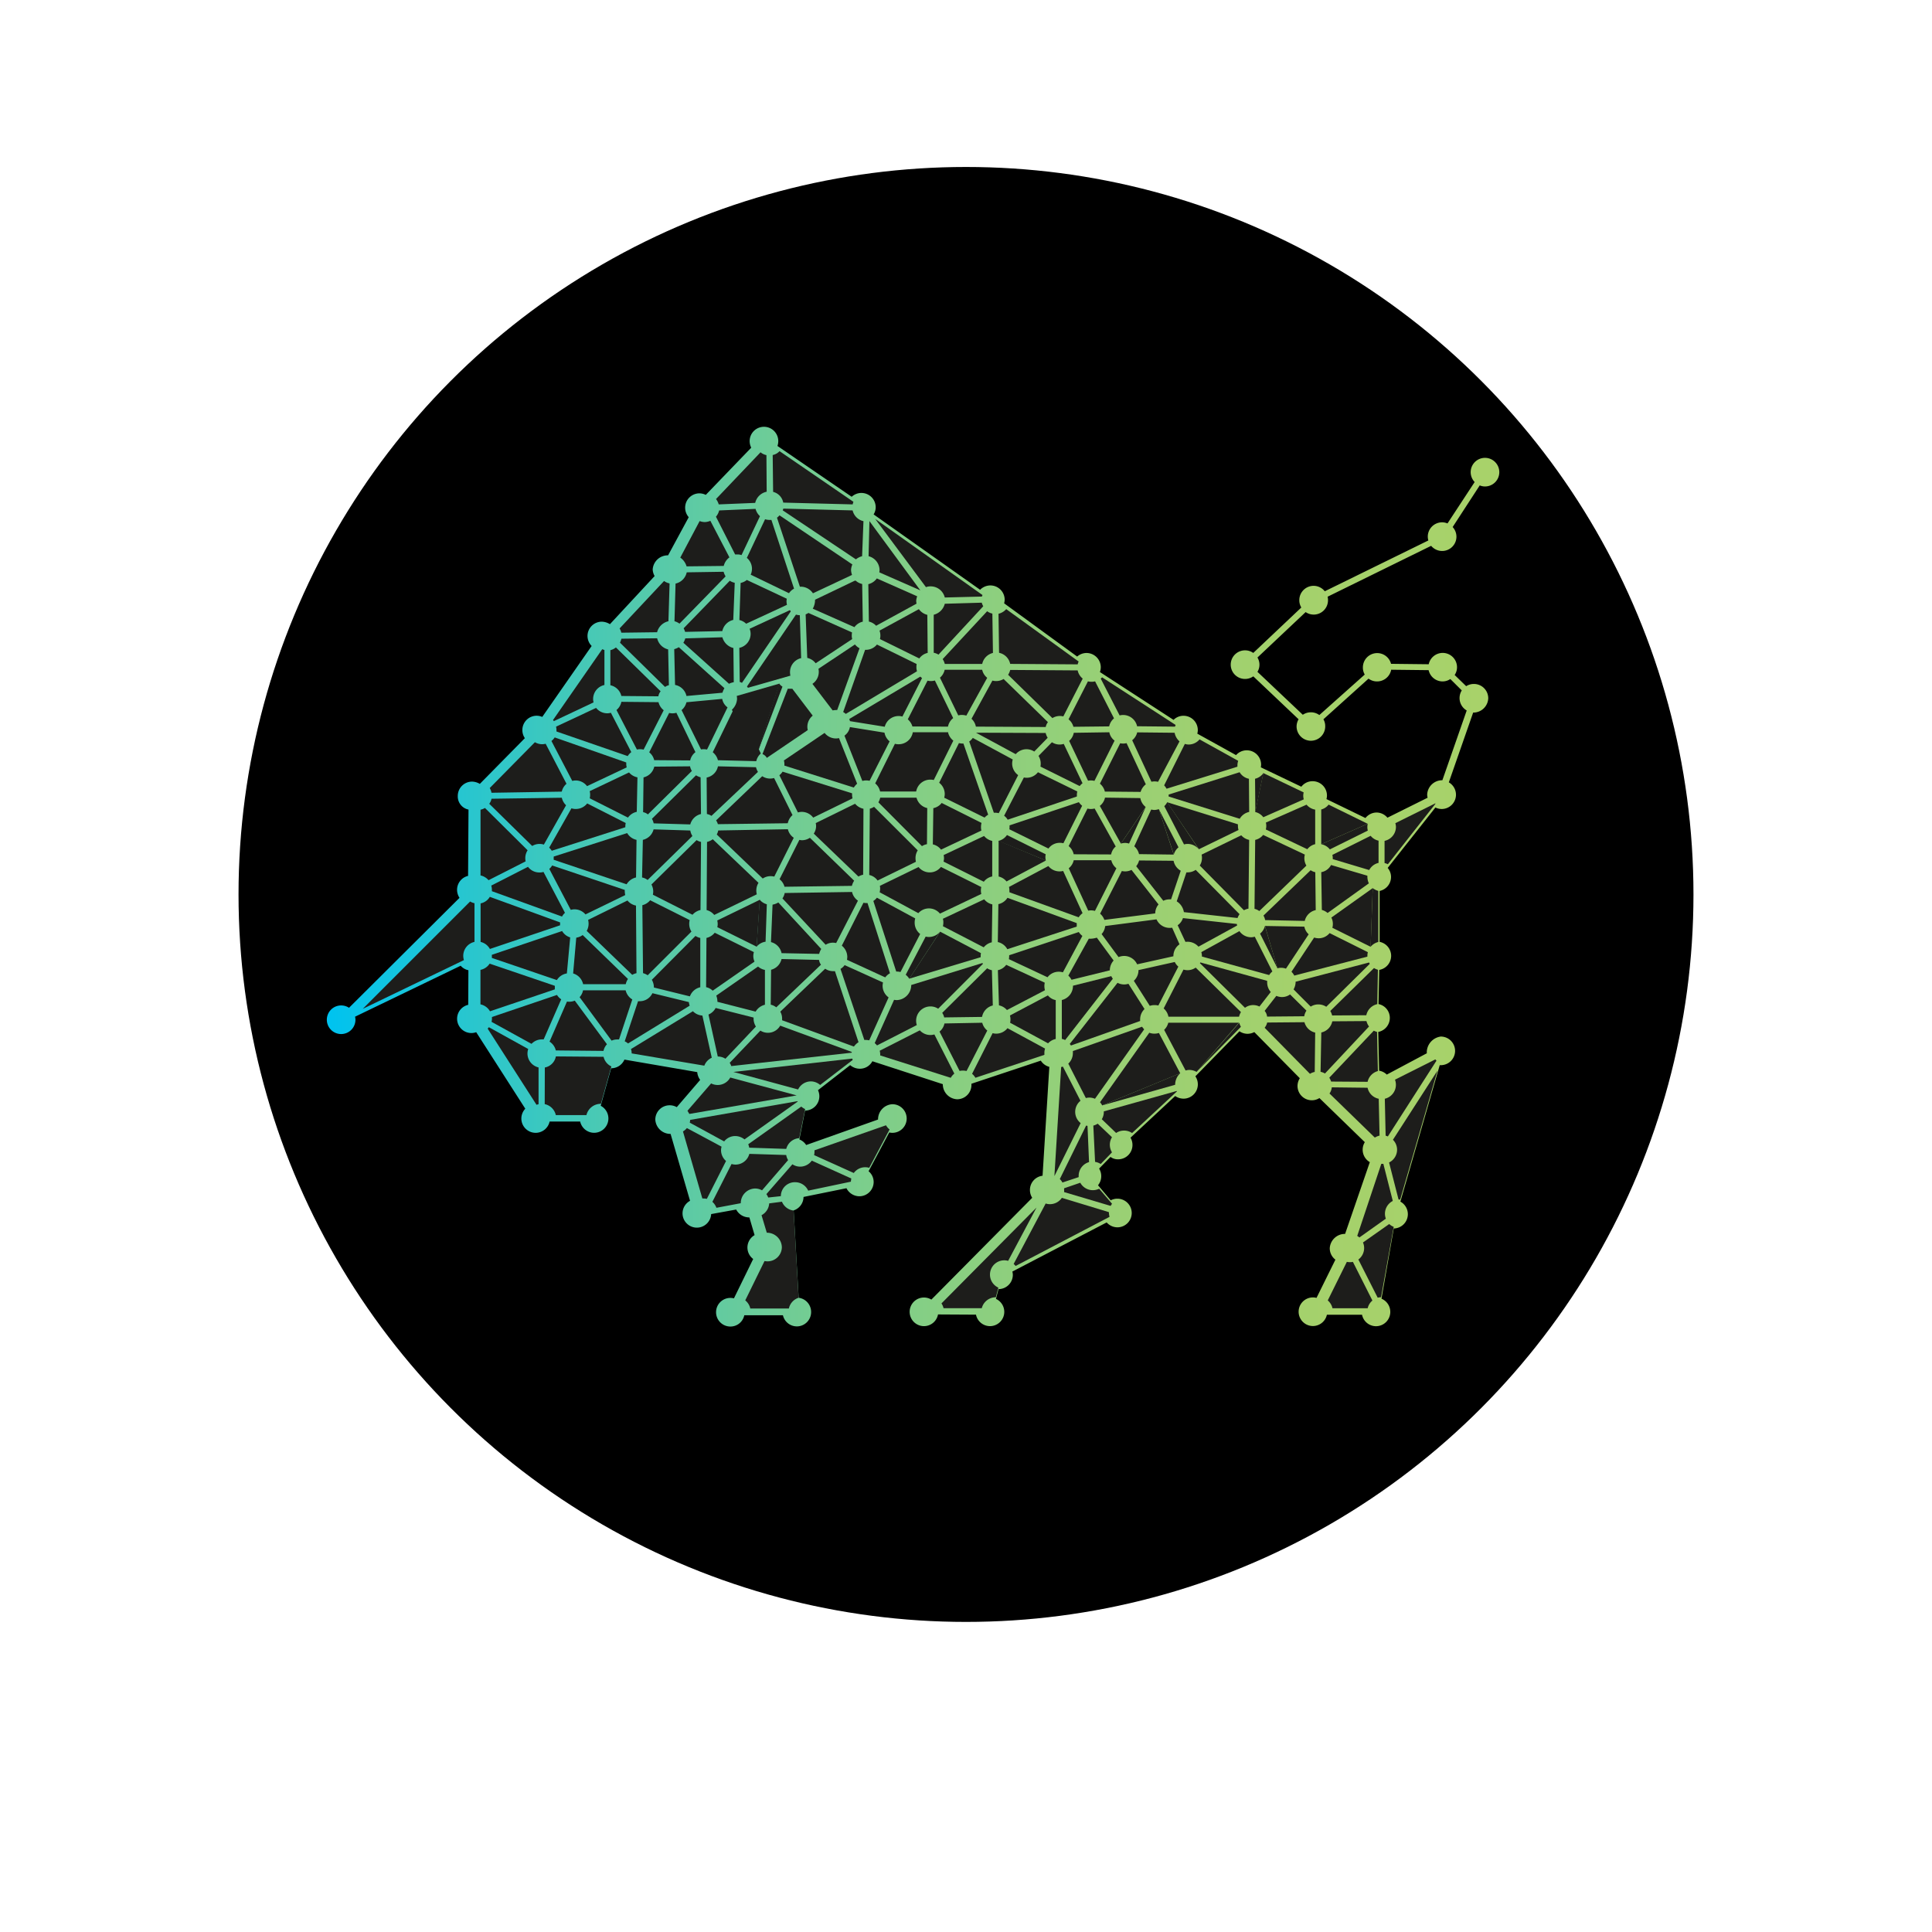 <svg xmlns="http://www.w3.org/2000/svg" xmlns:xlink="http://www.w3.org/1999/xlink" width="54" height="54" viewBox="0 0 54 54">
  <defs>
    <filter id="Ellipse_407" x="0" y="0" width="54" height="54" filterUnits="userSpaceOnUse">
      <feOffset dy="2" input="SourceAlpha"/>
      <feGaussianBlur stdDeviation="1" result="blur"/>
      <feFlood flood-opacity="0.302"/>
      <feComposite operator="in" in2="blur"/>
      <feComposite in="SourceGraphic"/>
    </filter>
    <linearGradient id="linear-gradient" y1="0.5" x2="1" y2="0.5" gradientUnits="objectBoundingBox">
      <stop offset="0.005" stop-color="#00c3ef"/>
      <stop offset="0.112" stop-color="#25c6d1"/>
      <stop offset="0.245" stop-color="#4dc9b1"/>
      <stop offset="0.382" stop-color="#6ecc97"/>
      <stop offset="0.523" stop-color="#87cf83"/>
      <stop offset="0.668" stop-color="#99d075"/>
      <stop offset="0.822" stop-color="#a4d16c"/>
      <stop offset="0.995" stop-color="#a8d26a"/>
    </linearGradient>
  </defs>
  <g id="Group_2190" data-name="Group 2190" transform="translate(3 1)">
    <g transform="matrix(1, 0, 0, 1, -3, -1)" filter="url(#Ellipse_407)">
      <circle id="Ellipse_407-2" data-name="Ellipse 407" cx="24" cy="24" r="24" transform="translate(3 1)" fill="#fff" opacity="0.9"/>
    </g>
    <g id="Group_2189" data-name="Group 2189" transform="translate(3.667 3.667)">
      <ellipse id="Ellipse_408" data-name="Ellipse 408" cx="20.333" cy="20.333" rx="20.333" ry="20.333" transform="translate(0 0)"/>
      <path id="Path_4574" data-name="Path 4574" d="M4912.784-540.294c-.008-.03,0,.033,0,0a.45.45,0,0,1,.391-.462.4.4,0,0,1,.4.4.4.4,0,0,1-.4.4l-.029,0-1.1,3.814a.4.4,0,0,1,.209.35.4.4,0,0,1-.394.4l-.343,1.963a.4.4,0,0,1,.246.369.4.4,0,0,1-.4.4.4.4,0,0,1-.39-.321l-.982,0a.4.4,0,0,1-.39.316.4.4,0,0,1-.4-.4.4.4,0,0,1,.4-.4.41.41,0,0,1,.1.013l.528-1.068a.4.4,0,0,1-.158-.32.425.425,0,0,1,.429-.4c.014,0-.014,0,0,0l.691-2.006a.4.4,0,0,1-.2-.346.394.394,0,0,1,.06-.212l-1.269-1.233a.389.389,0,0,1-.212.062.4.4,0,0,1-.4-.4.408.408,0,0,1,.064-.216l-1.272-1.29a.41.41,0,0,1-.194.048.4.4,0,0,1-.221-.071l-1.232,1.259a.4.4,0,0,1,.069.225.4.4,0,0,1-.4.4.412.412,0,0,1-.233-.074l-1.249,1.164a.4.4,0,0,1,.055.205.4.4,0,0,1-.4.4.339.339,0,0,1-.214-.067l-.319.326a.4.4,0,0,1,.06.214.4.4,0,0,1-.09.252l.355.421a.4.4,0,0,1,.187-.045.4.4,0,0,1,.4.4.4.4,0,0,1-.4.4.4.4,0,0,1-.3-.137l-2.636,1.373a.4.4,0,0,1,.013.091.4.4,0,0,1-.4.4l-.072.273a.4.4,0,0,1,.233.362.4.4,0,0,1-.4.4.4.4,0,0,1-.391-.321l-1.061-.006a.4.4,0,0,1-.393.327.4.4,0,0,1-.4-.4.4.4,0,0,1,.4-.4.4.4,0,0,1,.207.058l2.819-2.845a.4.4,0,0,1-.064-.217.4.4,0,0,1,.353-.4l.189-3.043a.4.4,0,0,1-.238-.174l-1.939.646c0,.011,0,.023,0,.034a.4.4,0,0,1-.4.4.419.419,0,0,1-.4-.422c0-.012,0,.011,0,0l-1.969-.641a.392.392,0,0,1-.348.209.412.412,0,0,1-.272-.1l-.9.7a.39.39,0,0,1,.038.17.4.4,0,0,1-.4.4l-.158.807a.4.4,0,0,1,.19.156l2.009-.713c0-.014,0,.014,0,0a.423.423,0,0,1,.4-.428.4.4,0,0,1,.4.4.4.4,0,0,1-.4.4.41.41,0,0,1-.087-.01l-.578,1.083a.392.392,0,0,1,.142.3.4.4,0,0,1-.4.4.406.406,0,0,1-.36-.225l-1.2.244a.4.4,0,0,1-.276.376l.14,2.442a.4.4,0,0,1,.348.4.4.4,0,0,1-.4.4.4.4,0,0,1-.388-.311l-1.08,0a.394.394,0,0,1-.389.315.4.4,0,0,1-.4-.4.4.4,0,0,1,.4-.4.415.415,0,0,1,.1.012l.538-1.1a.4.4,0,0,1-.161-.318.4.4,0,0,1,.2-.349l-.146-.495a.409.409,0,0,1-.368-.22l-.7.127a.4.4,0,0,1-.4.379.4.4,0,0,1-.4-.4.4.4,0,0,1,.21-.35h0l-.544-1.87c-.014,0,.014,0,0,0a.423.423,0,0,1-.427-.4.4.4,0,0,1,.4-.4.4.4,0,0,1,.2.052l.654-.761a.428.428,0,0,1-.082-.218l-2.035-.35a.4.4,0,0,1-.371.242l-.292,1.049a.4.4,0,0,1,.215.355.4.4,0,0,1-.4.4.4.4,0,0,1-.389-.315l-.854,0a.4.4,0,0,1-.39.316.4.4,0,0,1-.4-.4.4.4,0,0,1,.11-.274l-1.372-2.139a.408.408,0,0,1-.134.024.4.4,0,0,1-.4-.4.4.4,0,0,1,.311-.389l.005-.967a.385.385,0,0,1-.216-.126l-2.952,1.425a.388.388,0,0,1,.011.085.4.4,0,0,1-.4.4.4.4,0,0,1-.4-.4.4.4,0,0,1,.4-.4.4.4,0,0,1,.22.066l3.088-3.073a.412.412,0,0,1-.068-.226.4.4,0,0,1,.308-.388L4886-547.1a.374.374,0,0,1-.3-.382.4.4,0,0,1,.4-.4.445.445,0,0,1,.216.064l1.259-1.278a.4.4,0,0,1-.07-.227.4.4,0,0,1,.4-.4.4.4,0,0,1,.156.033l1.381-1.983a.4.4,0,0,1-.116-.279.4.4,0,0,1,.4-.4.457.457,0,0,1,.227.07l1.249-1.345a.412.412,0,0,1-.054-.185.422.422,0,0,1,.43-.394c.015,0-.014,0,0,0l.577-1.066a.407.407,0,0,1-.1-.267.4.4,0,0,1,.4-.4.415.415,0,0,1,.177.043l1.27-1.319a.414.414,0,0,1-.044-.184.4.4,0,0,1,.4-.4.4.4,0,0,1,.4.4.406.406,0,0,1-.023.136l2.075,1.42a.4.4,0,0,1,.271-.107.4.4,0,0,1,.4.4.383.383,0,0,1-.058.2l2.976,2.106h0a.41.41,0,0,1,.287-.121.4.4,0,0,1,.4.4.487.487,0,0,1-.015.1l2.041,1.488a.4.4,0,0,1,.26-.1.4.4,0,0,1,.4.4.4.4,0,0,1-.024.133l2.058,1.337a.39.39,0,0,1,.278-.115.4.4,0,0,1,.4.4.39.39,0,0,1-.014.1l1.083.6a.4.4,0,0,1,.3-.135.4.4,0,0,1,.4.4.4.4,0,0,1-.008.076l1.133.542a.391.391,0,0,1,.316-.154.4.4,0,0,1,.4.4.388.388,0,0,1-.014.1l1.09.529a.4.4,0,0,1,.314-.154.4.4,0,0,1,.3.145l1.123-.558a.411.411,0,0,1-.012-.089.42.42,0,0,1,.425-.4h0l.68-1.95a.4.4,0,0,1-.2-.345.4.4,0,0,1,.062-.216l-.32-.318a.386.386,0,0,1-.215.067.4.4,0,0,1-.391-.315l-1.047-.012a.4.4,0,0,1-.393.327.392.392,0,0,1-.24-.078l-1.261,1.136a.379.379,0,0,1,.05.2.4.4,0,0,1-.4.4.4.4,0,0,1-.4-.4.4.4,0,0,1,.056-.2l-1.266-1.2a.4.4,0,0,1-.231.073.4.4,0,0,1-.4-.4.4.4,0,0,1,.4-.4.392.392,0,0,1,.23.073l1.343-1.27a.392.392,0,0,1-.056-.206.4.4,0,0,1,.4-.4.4.4,0,0,1,.312.152l2.895-1.42a.4.4,0,0,1-.016-.107.4.4,0,0,1,.4-.4.394.394,0,0,1,.151.031l.759-1.157a.4.4,0,0,1-.111-.276.4.4,0,0,1,.4-.4.4.4,0,0,1,.4.4.4.4,0,0,1-.4.4.378.378,0,0,1-.147-.03l-.757,1.164a.4.4,0,0,1,.106.269.4.4,0,0,1-.4.4.4.4,0,0,1-.307-.144l-2.894,1.422a.416.416,0,0,1,.011.1.4.4,0,0,1-.4.4.4.4,0,0,1-.225-.07l-1.347,1.27a.382.382,0,0,1,.056.2.376.376,0,0,1-.056.2l1.268,1.2a.4.4,0,0,1,.229-.069.4.4,0,0,1,.233.077l1.269-1.132a.386.386,0,0,1-.052-.2.4.4,0,0,1,.4-.4.4.4,0,0,1,.387.3l1.053.012a.4.4,0,0,1,.391-.317.4.4,0,0,1,.4.4.381.381,0,0,1-.066.217l.322.313a.4.4,0,0,1,.217-.062.4.4,0,0,1,.4.4.417.417,0,0,1-.422.4c-.012,0,.012,0,0,0l-.68,1.95a.4.4,0,0,1,.2.345.4.4,0,0,1-.4.4.4.4,0,0,1-.175-.042l-1.334,1.689a.388.388,0,0,1,.094.254.4.4,0,0,1-.319.389l0,1.423a.4.4,0,0,1,.322.393.4.4,0,0,1-.333.391l-.02.955a.394.394,0,0,1,.316.389.4.4,0,0,1-.323.39l.024,1.083a.4.4,0,0,1,.214.109l1.144-.609" transform="translate(-4879.572 565.061)" fill="url(#linear-gradient)"/>
      <g id="Group_2188" data-name="Group 2188" transform="translate(3.473 7.942)">
        <path id="Path_65" data-name="Path 65" d="M4903.182-554.937l1.018-.042a.412.412,0,0,1,.321-.312l-.007-1.023a.389.389,0,0,1-.165-.079l-1.244,1.306a.45.45,0,0,1,.076.151" transform="translate(-4893.232 556.426)" fill="#1d1d1b"/>
        <path id="Path_66" data-name="Path 66" d="M4906.41-556.457l2.067,1.417a.4.4,0,0,0-.021.072l-1.941-.05a.382.382,0,0,0-.283-.3l-.012-1.03a.359.359,0,0,0,.191-.107" transform="translate(-4894.763 556.457)" fill="#1d1d1b"/>
        <path id="Path_67" data-name="Path 67" d="M4903.809-551.985a.287.287,0,0,0-.1-.018c-.019,0-.058,0-.076,0l-.536-1.055a.409.409,0,0,0,.089-.175l1.018-.044a.41.41,0,0,0,.107.188l.016.017-.513,1.082" transform="translate(-4893.226 554.891)" fill="#1d1d1b"/>
        <path id="Path_68" data-name="Path 68" d="M4911.794-551.177c0-.018.006-.044.006-.063a.406.406,0,0,0-.307-.389h0l.024-.981,1.422,1.935Z" transform="translate(-4897.356 554.566)" fill="#1d1d1b"/>
        <path id="Path_69" data-name="Path 69" d="M4911.494-548.251l-.015-1.045a.412.412,0,0,0,.238-.161l1.128.5a.417.417,0,0,0-.028.126.38.38,0,0,0,.01.079l-1.13.618A.4.4,0,0,0,4911.494-548.251Z" transform="translate(-4897.349 553.015)" fill="#1d1d1b"/>
        <path id="Path_70" data-name="Path 70" d="M4913.4-550.844a.343.343,0,0,0-.129.022l-1.42-1.908,3,2.128c-.007.018-.01.024-.016.043l-1.038.026A.406.406,0,0,0,4913.4-550.844Z" transform="translate(-4897.53 554.624)" fill="#1d1d1b"/>
        <path id="Path_71" data-name="Path 71" d="M4913.434-546.547a.391.391,0,0,0-.233.155l-1.1-.541a.409.409,0,0,0,.012-.1.41.41,0,0,0-.024-.137l1.1-.6a.408.408,0,0,0,.236.159l.01,1.066" transform="translate(-4897.646 552.187)" fill="#1d1d1b"/>
        <path id="Path_72" data-name="Path 72" d="M4904.791-551.629l.511-1.083a.4.4,0,0,0,.118.019.373.373,0,0,0,.059,0l.633,1.921a.387.387,0,0,0-.141.127l-1.071-.517a.412.412,0,0,0,.036-.163.4.4,0,0,0-.149-.312" transform="translate(-4894.058 554.616)" fill="#1d1d1b"/>
        <path id="Path_73" data-name="Path 73" d="M4910.1-543.935l.613-1.738h.021a.4.4,0,0,0,.31-.148l1.11.545a.438.438,0,0,0-.007.076.409.409,0,0,0,.016.126l-1.99,1.192A.448.448,0,0,0,4910.1-543.935Z" transform="translate(-4896.673 551.227)" fill="#1d1d1b"/>
        <path id="Path_74" data-name="Path 74" d="M4910.449-542.815a.267.267,0,0,0-.019-.06l1.987-1.185a.483.483,0,0,0,.047.042l-.549,1.075a.383.383,0,0,0-.107-.015.4.4,0,0,0-.386.3Z" transform="translate(-4896.833 550.362)" fill="#1d1d1b"/>
        <path id="Path_75" data-name="Path 75" d="M4908.4-544.725a.4.4,0,0,0,.178-.331.391.391,0,0,0-.009-.09l1.02-.68a.435.435,0,0,0,.128.106l-.624,1.726c-.015,0,.013,0,0,0a.7.7,0,0,0-.127.011l-.565-.741" transform="translate(-4895.833 551.23)" fill="#1d1d1b"/>
        <path id="Path_76" data-name="Path 76" d="M4901.14-551.6l.541-1.021a.441.441,0,0,0,.144.028.444.444,0,0,0,.156-.035l.533,1.022h0a.415.415,0,0,0-.159.239l-1.039.012a.453.453,0,0,0-.176-.245Z" transform="translate(-4892.266 554.576)" fill="#1d1d1b"/>
        <path id="Path_77" data-name="Path 77" d="M4899.2-549.243l-.032,1.052a.421.421,0,0,0-.317.307l-1,.013a.4.4,0,0,0-.048-.119l1.243-1.326a.375.375,0,0,0,.144.065" transform="translate(-4890.625 552.946)" fill="#1d1d1b"/>
        <path id="Path_78" data-name="Path 78" d="M4900.961-548.372a.416.416,0,0,0-.14-.067h0l.03-1.053a.408.408,0,0,0,.312-.314l1.031-.016a.494.494,0,0,0,.056.129l-1.289,1.321" transform="translate(-4892.109 553.194)" fill="#1d1d1b"/>
        <path id="Path_79" data-name="Path 79" d="M4904.577-548.159a.413.413,0,0,0-.186-.1l.035-1.037a.4.4,0,0,0,.173-.083l1.118.525a.362.362,0,0,0-.009.07.5.5,0,0,0,.013.1l-1.145.53" transform="translate(-4893.865 552.98)" fill="#1d1d1b"/>
        <path id="Path_80" data-name="Path 80" d="M4907.459-550.743a.41.41,0,0,0-.338-.185l-.027,0-.64-1.928a.5.5,0,0,0,.071-.066l2.036,1.373a.422.422,0,0,0-.037.153.446.446,0,0,0,.028.139Z" transform="translate(-4894.877 554.717)" fill="#1d1d1b"/>
        <path id="Path_81" data-name="Path 81" d="M4909.03-552.945l-.038.98a.461.461,0,0,0-.173.088l-2.046-1.37h0a.443.443,0,0,0,.018-.048l1.936.05a.4.4,0,0,0,.3.3" transform="translate(-4895.036 554.902)" fill="#1d1d1b"/>
        <path id="Path_82" data-name="Path 82" d="M4902.156-544.4l-1.006.091a.4.4,0,0,0-.319-.309l-.023-1a.459.459,0,0,0,.128-.055l1.275,1.146a.628.628,0,0,0-.055.126" transform="translate(-4892.103 551.153)" fill="#1d1d1b"/>
        <path id="Path_83" data-name="Path 83" d="M4902.582-544.921l-1.276-1.147a.429.429,0,0,0,.053-.122l1.038-.031a.422.422,0,0,0,.308.3l.01.956A.462.462,0,0,0,4902.582-544.921Z" transform="translate(-4892.346 551.424)" fill="#1d1d1b"/>
        <path id="Path_84" data-name="Path 84" d="M4904.387-546.659a.4.4,0,0,0,.316-.39.374.374,0,0,0-.028-.144l1.125-.52a.361.361,0,0,0,.027.032l-1.366,2a.377.377,0,0,0-.062-.026Z" transform="translate(-4893.863 552.158)" fill="#1d1d1b"/>
        <path id="Path_85" data-name="Path 85" d="M4906.176-547.469a.4.4,0,0,0,.107.017l.037,1.2a.4.4,0,0,0-.311.39.441.441,0,0,0,.011.1l-1.187.339a.307.307,0,0,0-.027-.036Z" transform="translate(-4894.068 552.038)" fill="#1d1d1b"/>
        <path id="Path_86" data-name="Path 86" d="M4908.075-546.3l-.045-1.217a.345.345,0,0,0,.078-.039l1.219.545a.486.486,0,0,0-.008.085.387.387,0,0,0,.012.1l-1.021.677a.4.4,0,0,0-.234-.15" transform="translate(-4895.652 552.079)" fill="#1d1d1b"/>
        <path id="Path_87" data-name="Path 87" d="M4909.625-549.341a.41.41,0,0,0,.183.095l.017,1.053a.393.393,0,0,0-.233.153l-1.165-.516a.5.5,0,0,0,.064-.251c0-.018,0,.017,0,0l1.126-.539-.018.009" transform="translate(-4895.85 552.96)" fill="#1d1d1b"/>
        <path id="Path_88" data-name="Path 88" d="M4901.364-547.9a.519.519,0,0,0-.041-.1h0l1.29-1.329a.388.388,0,0,0,.138.057l-.041,1.038a.407.407,0,0,0-.306.312Z" transform="translate(-4892.355 552.952)" fill="#1d1d1b"/>
        <path id="Path_89" data-name="Path 89" d="M4920.849-546.226l-1.883-.013a.4.4,0,0,0-.311-.31l-.015-1.091a.414.414,0,0,0,.215-.13l2.025,1.465a.325.325,0,0,0-.028.08" transform="translate(-4900.871 552.186)" fill="#1d1d1b"/>
        <path id="Path_90" data-name="Path 90" d="M4915.07-546.723l0-1.064a.422.422,0,0,0,.309-.307l1.033-.03a.429.429,0,0,0,.042.1l-1.251,1.352a.4.4,0,0,0-.127-.051" transform="translate(-4899.112 552.36)" fill="#1d1d1b"/>
        <path id="Path_91" data-name="Path 91" d="M4915.572-546.317l1.241-1.336a.378.378,0,0,0,.146.066l.016,1.1a.4.4,0,0,0-.3.307l-1.046,0a.43.43,0,0,0-.058-.133" transform="translate(-4899.362 552.128)" fill="#1d1d1b"/>
        <path id="Path_92" data-name="Path 92" d="M4915.424-544.214a.4.4,0,0,0,.131-.221l1.048,0a.39.39,0,0,0,.141.225l-.584,1.057a.422.422,0,0,0-.125-.019.362.362,0,0,0-.1.013l-.513-1.056" transform="translate(-4899.291 550.546)" fill="#1d1d1b"/>
        <path id="Path_93" data-name="Path 93" d="M4921.107-544.413a.4.4,0,0,0,.141.229l-.542,1.057a.412.412,0,0,0-.1-.012.393.393,0,0,0-.205.059l-1.238-1.211a.4.4,0,0,0,.058-.135l1.885.013" transform="translate(-4901.126 550.542)" fill="#1d1d1b"/>
        <path id="Path_94" data-name="Path 94" d="M4923.628-542.54l-1,.011a.4.4,0,0,0-.136-.209l.542-1.061a.421.421,0,0,0,.1.012.4.4,0,0,0,.1-.012l.529,1.034a.4.4,0,0,0-.135.224" transform="translate(-4902.766 550.234)" fill="#1d1d1b"/>
        <path id="Path_95" data-name="Path 95" d="M4925.268-542.65a.4.4,0,0,0-.388-.315.365.365,0,0,0-.1.013l-.529-1.031a.515.515,0,0,0,.04-.034l2.055,1.331a.333.333,0,0,0-.018.047Z" transform="translate(-4903.626 550.34)" fill="#1d1d1b"/>
        <path id="Path_96" data-name="Path 96" d="M4919.03-540.447a.4.4,0,0,0-.218-.065.4.4,0,0,0-.3.138l-1.111-.6,1.948.008a.415.415,0,0,0,.056.134Z" transform="translate(-4900.262 548.844)" fill="#1d1d1b"/>
        <path id="Path_97" data-name="Path 97" d="M4917.744-543.883a.376.376,0,0,0,.1.013.4.4,0,0,0,.209-.058l1.239,1.206a.328.328,0,0,0-.062.136l-1.952-.011a.4.4,0,0,0-.122-.219l.584-1.067" transform="translate(-4900.142 550.297)" fill="#1d1d1b"/>
        <line id="Line_15" data-name="Line 15" y1="1.106" x2="0.55" transform="translate(14.176 8.114)" fill="#1d1d1b"/>
        <path id="Path_98" data-name="Path 98" d="M4914.2-543.839a.422.422,0,0,0,.092.011.409.409,0,0,0,.112-.016l.512,1.051a.4.4,0,0,0-.146.239l-.994-.005a.416.416,0,0,0-.129-.2l.552-1.081" transform="translate(-4898.414 550.255)" fill="#1d1d1b"/>
        <path id="Path_99" data-name="Path 99" d="M4918.248-540.083a.445.445,0,0,0-.017.115.4.4,0,0,0,.168.324l-.543,1.064a.388.388,0,0,0-.1-.013l-.037,0-.688-1.991a.391.391,0,0,0,.1-.1l1.111.6" transform="translate(-4900.081 548.7)" fill="#1d1d1b"/>
        <path id="Path_100" data-name="Path 100" d="M4927.453-536.769l.55,1.066a.392.392,0,0,0-.131.2" transform="translate(-4905.203 546.777)" fill="#1d1d1b"/>
        <path id="Path_101" data-name="Path 101" d="M4928.714-535.837a.4.4,0,0,0-.312-.149.388.388,0,0,0-.1.014l-.552-1.07a.4.4,0,0,0,.082-.11" transform="translate(-4905.348 546.965)" fill="#1d1d1b"/>
        <path id="Path_102" data-name="Path 102" d="M4926.059-536.889l-.467,1.022a.4.4,0,0,0-.106-.018.42.42,0,0,0-.123.019" transform="translate(-4904.175 546.836)" fill="#1d1d1b"/>
        <path id="Path_103" data-name="Path 103" d="M4923.807-535.741a.387.387,0,0,0-.125.219l-1.046-.005a.39.39,0,0,0-.141-.228l.526-1.049a.368.368,0,0,0,.1.012.408.408,0,0,0,.1-.014l.592,1.065h0" transform="translate(-4902.766 546.795)" fill="#1d1d1b"/>
        <path id="Path_104" data-name="Path 104" d="M4924.795-536.119l-.589-1.053a.391.391,0,0,0,.145-.231l.988.013a.406.406,0,0,0,.148.248" transform="translate(-4903.606 547.088)" fill="#1d1d1b"/>
        <path id="Path_105" data-name="Path 105" d="M4920.893-539.768a.426.426,0,0,0,.007-.087.4.4,0,0,0-.061-.212l.375-.382a.393.393,0,0,0,.217.064.4.4,0,0,0,.113-.018l.525,1.1a.347.347,0,0,0-.079.079Z" transform="translate(-4901.952 548.586)" fill="#1d1d1b"/>
        <path id="Path_106" data-name="Path 106" d="M4923.048-539.642l-.529-1.114a.391.391,0,0,0,.129-.226l.994-.015a.381.381,0,0,0,.147.234l-.563,1.125a.405.405,0,0,0-.1-.013.392.392,0,0,0-.082.009Z" transform="translate(-4902.776 548.855)" fill="#1d1d1b"/>
        <path id="Path_107" data-name="Path 107" d="M4925.5-539.252a.413.413,0,0,0-.148.214l-1-.009a.409.409,0,0,0-.138-.221l.567-1.13a.384.384,0,0,0,.083.009.466.466,0,0,0,.095-.012l.537,1.149" transform="translate(-4903.611 548.563)" fill="#1d1d1b"/>
        <path id="Path_108" data-name="Path 108" d="M4898.862-546.166a.413.413,0,0,0,.307.311l.021,1a.345.345,0,0,0-.108.049l-1.259-1.237a.544.544,0,0,0,.039-.111l1-.012" transform="translate(-4890.634 551.397)" fill="#1d1d1b"/>
        <path id="Path_109" data-name="Path 109" d="M4895.275-544.076l-1.11.524c0-.016-.013-.017-.021-.032l1.376-1.98a.369.369,0,0,0,.061.022v.979a.4.4,0,0,0-.316.39.378.378,0,0,0,.012.095" transform="translate(-4888.827 551.1)" fill="#1d1d1b"/>
        <path id="Path_110" data-name="Path 110" d="M4894.322-541.678a.427.427,0,0,0,0-.044.4.4,0,0,0-.011-.091l1.119-.524a.4.4,0,0,0,.313.151.384.384,0,0,0,.1-.015l.571,1.1a.4.4,0,0,0-.1.111Z" transform="translate(-4888.909 549.514)" fill="#1d1d1b"/>
        <path id="Path_111" data-name="Path 111" d="M4890.663-539.171l1.263-1.281a.4.4,0,0,0,.2.056.4.4,0,0,0,.1-.013l.583,1.119a.4.4,0,0,0-.132.219l-1.965.032A.366.366,0,0,0,4890.663-539.171Z" transform="translate(-4887.115 548.588)" fill="#1d1d1b"/>
        <path id="Path_112" data-name="Path 112" d="M4892.046-536.107a.407.407,0,0,0-.207.057l-1.2-1.179a.352.352,0,0,0,.063-.141l1.965-.028a.41.41,0,0,0,.119.21l-.621,1.1A.379.379,0,0,0,4892.046-536.107Z" transform="translate(-4887.104 547.086)" fill="#1d1d1b"/>
        <path id="Path_113" data-name="Path 113" d="M4890.282-536.836l1.192,1.183a.4.4,0,0,0-.065.221.4.4,0,0,0,.01.088l-1.037.527a.406.406,0,0,0-.224-.133l0-1.838A.387.387,0,0,0,4890.282-536.836Z" transform="translate(-4886.867 546.81)" fill="#1d1d1b"/>
        <path id="Path_114" data-name="Path 114" d="M4886.511-530.053l-2.829,1.363,3-3a.4.4,0,0,0,.122.048l0,1.081a.4.4,0,0,0-.314.39.425.425,0,0,0,.018.117" transform="translate(-4883.682 544.278)" fill="#1d1d1b"/>
        <path id="Path_115" data-name="Path 115" d="M4892.729-532.208l-1.961-.709a.409.409,0,0,0,0-.049.391.391,0,0,0-.017-.108l1.027-.524a.394.394,0,0,0,.32.158.392.392,0,0,0,.113-.015l.6,1.142A.394.394,0,0,0,4892.729-532.208Z" transform="translate(-4887.16 545.217)" fill="#1d1d1b"/>
        <path id="Path_116" data-name="Path 116" d="M4890.161-530.689v-1.077a.389.389,0,0,0,.258-.183l1.964.715c0,.011,0,.024,0,.036a.264.264,0,0,0,0,.044l-1.962.662A.4.4,0,0,0,4890.161-530.689Z" transform="translate(-4886.868 544.407)" fill="#1d1d1b"/>
        <path id="Path_117" data-name="Path 117" d="M4893.932-535.846l.622-1.1a.376.376,0,0,0,.122.018.4.4,0,0,0,.318-.155l1.077.548a.426.426,0,0,0-.01.117l-2.057.658A.423.423,0,0,0,4893.932-535.846Z" transform="translate(-4888.722 546.93)" fill="#1d1d1b"/>
        <path id="Path_118" data-name="Path 118" d="M4897.228-537.523l-1.069-.539a.418.418,0,0,0,.011-.1.366.366,0,0,0-.012-.1l1.1-.523a.406.406,0,0,0,.235.137l-.019.964A.407.407,0,0,0,4897.228-537.523Z" transform="translate(-4889.816 547.766)" fill="#1d1d1b"/>
        <path id="Path_119" data-name="Path 119" d="M4894.731-539.516a.387.387,0,0,0-.1.013l-.582-1.116a.423.423,0,0,0,.091-.1l2,.7c0,.011,0,.026,0,.037a.361.361,0,0,0,.013.1l-1.109.525A.4.4,0,0,0,4894.731-539.516Z" transform="translate(-4888.776 548.721)" fill="#1d1d1b"/>
        <path id="Path_120" data-name="Path 120" d="M4902.928-541.047l.575-1.182a.454.454,0,0,0,.085.01.386.386,0,0,0,.106-.013l.577,1.22a.4.4,0,0,0-.127.215l-1.072-.027a.41.41,0,0,0-.145-.223" transform="translate(-4893.146 549.463)" fill="#1d1d1b"/>
        <path id="Path_121" data-name="Path 121" d="M4901.923-541.418a.442.442,0,0,0-.082-.009.436.436,0,0,0-.086.006l-.544-1.1a.4.4,0,0,0,.136-.219l1-.094a.372.372,0,0,0,.149.237Z" transform="translate(-4892.301 549.759)" fill="#1d1d1b"/>
        <path id="Path_122" data-name="Path 122" d="M4900.722-540.97a.392.392,0,0,0-.147.231l-1.006-.007a.4.4,0,0,0-.139-.22l.557-1.1a.39.39,0,0,0,.095.011.383.383,0,0,0,.107-.016Z" transform="translate(-4891.424 549.384)" fill="#1d1d1b"/>
        <path id="Path_123" data-name="Path 123" d="M4897.634-542.443a.4.4,0,0,0,.137-.229l1.037.01a.419.419,0,0,0,.146.226l-.562,1.1a.425.425,0,0,0-.094-.012.43.43,0,0,0-.093.01Z" transform="translate(-4890.543 549.679)" fill="#1d1d1b"/>
        <path id="Path_124" data-name="Path 124" d="M4899.094-537.846l.012-.972a.4.4,0,0,0,.3-.3l1-.009a.363.363,0,0,0,.051.129l-1.229,1.215A.3.3,0,0,0,4899.094-537.846Z" transform="translate(-4891.259 547.937)" fill="#1d1d1b"/>
        <path id="Path_125" data-name="Path 125" d="M4902.6-538.812a.4.4,0,0,0,.313-.313l1.063.025a.482.482,0,0,0,.055.131l-1.3,1.229a.336.336,0,0,0-.127-.052l-.007-1.021" transform="translate(-4892.986 547.935)" fill="#1d1d1b"/>
        <path id="Path_126" data-name="Path 126" d="M4908.621-538.234c0,.014,0,.026,0,.041a.384.384,0,0,0,.013.1l-1.1.539a.4.4,0,0,0-.317-.161.407.407,0,0,0-.11.016l-.518-1.04a.386.386,0,0,0,.089-.1Z" transform="translate(-4894.945 547.798)" fill="#1d1d1b"/>
        <path id="Path_127" data-name="Path 127" d="M4907.977-540.962a.4.4,0,0,0,.316.155.361.361,0,0,0,.086-.01l.507,1.275h0a.451.451,0,0,0-.092.107l-1.941-.613c0-.013,0-.025,0-.038a.365.365,0,0,0-.014-.106Z" transform="translate(-4895.069 548.838)" fill="#1d1d1b"/>
        <path id="Path_128" data-name="Path 128" d="M4910.87-539.78a.384.384,0,0,0-.093-.011.37.37,0,0,0-.109.015l-.5-1.266a.38.38,0,0,0,.152-.24l.967.156a.4.4,0,0,0,.143.243" transform="translate(-4896.705 548.995)" fill="#1d1d1b"/>
        <path id="Path_129" data-name="Path 129" d="M4908.548-536.447a.371.371,0,0,0-.01-.081l1.1-.54a.417.417,0,0,0,.234.14l-.009,1.844a.4.4,0,0,0-.131.051l-1.249-1.2A.382.382,0,0,0,4908.548-536.447Z" transform="translate(-4895.878 546.924)" fill="#1d1d1b"/>
        <path id="Path_130" data-name="Path 130" d="M4900.654-537.258l-1.024-.03a.408.408,0,0,0-.048-.127l1.232-1.216a.458.458,0,0,0,.128.056l.011,1.026a.406.406,0,0,0-.3.292" transform="translate(-4891.5 547.692)" fill="#1d1d1b"/>
        <path id="Path_131" data-name="Path 131" d="M4899.036-534.314l.022-1.052a.4.4,0,0,0,.3-.293l1.026.032a.423.423,0,0,0,.059.154l-1.252,1.229A.365.365,0,0,0,4899.036-534.314Z" transform="translate(-4891.23 546.231)" fill="#1d1d1b"/>
        <path id="Path_132" data-name="Path 132" d="M4913.9-540.978a.421.421,0,0,0,.146.223l-.547,1.1a.365.365,0,0,0-.092-.011.4.4,0,0,0-.4.332l-1.008,0a.4.4,0,0,0-.137-.227l.551-1.107a.379.379,0,0,0,.1.013.4.4,0,0,0,.4-.335l.991,0" transform="translate(-4897.54 548.848)" fill="#1d1d1b"/>
        <path id="Path_133" data-name="Path 133" d="M4912.884-535.685a.4.4,0,0,0-.062.219.454.454,0,0,0,.011.1l-1.071.524a.391.391,0,0,0-.233-.155l.016-1.853a.39.39,0,0,0,.118-.053Z" transform="translate(-4897.373 546.844)" fill="#1d1d1b"/>
        <path id="Path_134" data-name="Path 134" d="M4913.4-537.117l-.008,1.014a.4.4,0,0,0-.14.055l-1.218-1.225a.419.419,0,0,0,.051-.129l1.015,0a.4.4,0,0,0,.3.29" transform="translate(-4897.623 547.089)" fill="#1d1d1b"/>
        <path id="Path_135" data-name="Path 135" d="M4916.389-536.558a.427.427,0,0,0-.016.116.4.4,0,0,0,.011.1l-1.128.534a.387.387,0,0,0-.229-.147l.014-1.013a.391.391,0,0,0,.233-.145l1.114.558" transform="translate(-4899.094 546.947)" fill="#1d1d1b"/>
        <path id="Path_136" data-name="Path 136" d="M4915.529-538.979a.4.4,0,0,0-.156-.316l.553-1.109a.362.362,0,0,0,.086.013l.039,0,.692,1.989a.4.4,0,0,0-.1.081l-1.129-.556A.407.407,0,0,0,4915.529-538.979Z" transform="translate(-4899.263 548.564)" fill="#1d1d1b"/>
        <path id="Path_137" data-name="Path 137" d="M4902.587-533.136l.012-1.905a.446.446,0,0,0,.16-.075l1.278,1.218a.414.414,0,0,0-.061.212.421.421,0,0,0,.014.109L4902.8-533A.4.4,0,0,0,4902.587-533.136Z" transform="translate(-4892.977 545.964)" fill="#1d1d1b"/>
        <path id="Path_138" data-name="Path 138" d="M4905.131-535.667a.4.4,0,0,0,.165.239l-.545,1.085a.391.391,0,0,0-.1-.012.391.391,0,0,0-.222.066l-1.285-1.23a.416.416,0,0,0,.041-.113Z" transform="translate(-4893.25 546.235)" fill="#1d1d1b"/>
        <path id="Path_139" data-name="Path 139" d="M4907.221-535.127a.4.4,0,0,0,.225-.069l1.237,1.2a.45.45,0,0,0-.063.144l-1.884.025a.4.4,0,0,0-.138-.21l.553-1.1A.429.429,0,0,0,4907.221-535.127Z" transform="translate(-4894.949 546.003)" fill="#1d1d1b"/>
        <path id="Path_140" data-name="Path 140" d="M4905.426-531.792a.406.406,0,0,0,.2.128l-.035,1.046a.4.4,0,0,0-.251.139" transform="translate(-4894.333 544.33)" fill="#1d1d1b"/>
        <path id="Path_141" data-name="Path 141" d="M4907.965-530.742l-1.207-1.295a.388.388,0,0,0,.062-.151l1.883-.029a.4.4,0,0,0,.165.243l-.609,1.184a.481.481,0,0,0-.086-.01.387.387,0,0,0-.208.058" transform="translate(-4895.028 544.539)" fill="#1d1d1b"/>
        <path id="Path_142" data-name="Path 142" d="M4913.486-532.432a.4.4,0,0,0-.3.133l-1.082-.584a.406.406,0,0,0,.014-.1.392.392,0,0,0-.007-.08l1.081-.525a.4.4,0,0,0,.312.15.393.393,0,0,0,.313-.153l1.128.562a.444.444,0,0,0-.011.093.426.426,0,0,0,.012.1l-1.156.55A.4.4,0,0,0,4913.486-532.432Z" transform="translate(-4897.658 545.213)" fill="#1d1d1b"/>
        <path id="Path_143" data-name="Path 143" d="M4915.632-534.674a.527.527,0,0,0-.011-.088l1.13-.533a.408.408,0,0,0,.228.138v.993a.394.394,0,0,0-.235.148l-1.126-.563A.469.469,0,0,0,4915.632-534.674Z" transform="translate(-4899.386 546.052)" fill="#1d1d1b"/>
        <path id="Path_144" data-name="Path 144" d="M4919.5-538.653a.386.386,0,0,0,.074.008.4.4,0,0,0,.317-.155l1.1.538a.4.4,0,0,0-.012.091c0,.017,0,.033,0,.049l-1.934.649a.366.366,0,0,0-.1-.111l.552-1.068" transform="translate(-4901.02 547.775)" fill="#1d1d1b"/>
        <path id="Path_145" data-name="Path 145" d="M4919.236-536.461a.444.444,0,0,0,0-.045l1.938-.648a.41.41,0,0,0,.091.1l-.524,1.048a.414.414,0,0,0-.1-.012.389.389,0,0,0-.317.16l-1.093-.538A.34.34,0,0,0,4919.236-536.461Z" transform="translate(-4901.159 546.966)" fill="#1d1d1b"/>
        <path id="Path_146" data-name="Path 146" d="M4918.625-535.182a.394.394,0,0,0,.243-.165l1.083.539a.364.364,0,0,0-.009.08.345.345,0,0,0,.013.093" transform="translate(-4900.863 546.077)" fill="#1d1d1b"/>
        <path id="Path_147" data-name="Path 147" d="M4919.956-534.476l-1.1.586a.4.4,0,0,0-.221-.138l0-1" transform="translate(-4900.863 545.918)" fill="#1d1d1b"/>
        <path id="Path_148" data-name="Path 148" d="M4923.044-532.554l-.545-1.186a.392.392,0,0,0,.139-.225l1.05,0a.4.4,0,0,0,.143.225l-.6,1.192a.4.4,0,0,0-.108-.015.41.41,0,0,0-.075.007" transform="translate(-4902.767 545.399)" fill="#1d1d1b"/>
        <path id="Path_149" data-name="Path 149" d="M4927.207-535.5l-.97-.013a.4.4,0,0,0-.133-.218l.474-1.029a.392.392,0,0,0,.089.013.424.424,0,0,0,.124-.024" transform="translate(-4904.541 546.777)" fill="#1d1d1b"/>
        <path id="Path_150" data-name="Path 150" d="M4899.594-533.541a.438.438,0,0,0,.01-.092.419.419,0,0,0-.05-.194l1.262-1.241a.349.349,0,0,0,.124.05l-.015,1.905a.407.407,0,0,0-.223.132Z" transform="translate(-4891.486 545.94)" fill="#1d1d1b"/>
        <path id="Path_151" data-name="Path 151" d="M4900.42-530.879l-1.218,1.217a.428.428,0,0,0-.13-.059l-.019-1.9a.4.4,0,0,0,.218-.138l1.105.555a.407.407,0,0,0-.013.107.394.394,0,0,0,.063.215" transform="translate(-4891.239 544.312)" fill="#1d1d1b"/>
        <path id="Path_152" data-name="Path 152" d="M4897.272-529.672,4896-530.9a.412.412,0,0,0,.052-.2.436.436,0,0,0-.013-.108l1.1-.542a.4.4,0,0,0,.238.142l.014,1.89A.4.4,0,0,0,4897.272-529.672Z" transform="translate(-4889.741 544.31)" fill="#1d1d1b"/>
        <path id="Path_153" data-name="Path 153" d="M4896.778-528.608a.408.408,0,0,0-.059.141l-1.192,0a.4.4,0,0,0-.279-.3l.088-1a.41.41,0,0,0,.179-.073l1.263,1.224" transform="translate(-4889.369 543.366)" fill="#1d1d1b"/>
        <path id="Path_154" data-name="Path 154" d="M4892.594-528.7l-1.816-.619a.333.333,0,0,0,0-.054c0-.013,0-.021,0-.033l1.964-.664a.4.4,0,0,0,.226.178l-.093,1.007a.4.4,0,0,0-.282.19" transform="translate(-4887.171 543.484)" fill="#1d1d1b"/>
        <path id="Path_155" data-name="Path 155" d="M4890.414-528.275l1.822.62c0,.014,0,.031,0,.046a.475.475,0,0,0,0,.053l-1.813.613a.4.4,0,0,0-.266-.194v-.964A.4.4,0,0,0,4890.414-528.275Z" transform="translate(-4886.868 542.6)" fill="#1d1d1b"/>
        <path id="Path_156" data-name="Path 156" d="M4899.635-528.357a.434.434,0,0,0-.058-.218l1.22-1.226a.382.382,0,0,0,.134.057l0,1.378a.4.4,0,0,0-.29.255l-1-.246Z" transform="translate(-4891.498 543.351)" fill="#1d1d1b"/>
        <path id="Path_157" data-name="Path 157" d="M4895.7-526.809h1.191a.407.407,0,0,0,.186.255l-.371,1.118a.42.42,0,0,0-.045,0,.4.4,0,0,0-.163.033l-.894-1.215A.384.384,0,0,0,4895.7-526.809Z" transform="translate(-4889.544 541.88)" fill="#1d1d1b"/>
        <path id="Path_158" data-name="Path 158" d="M4903.148-527.13h0a.465.465,0,0,0-.032-.174l1.168-.812a.392.392,0,0,0,.192.094l0,.974a.414.414,0,0,0-.26.192Z" transform="translate(-4893.236 542.522)" fill="#1d1d1b"/>
        <path id="Path_159" data-name="Path 159" d="M4904.275-530.479l-1.1-.545a.377.377,0,0,0,.011-.088.416.416,0,0,0-.013-.1l1.189-.578" transform="translate(-4893.266 544.33)" fill="#1d1d1b"/>
        <path id="Path_160" data-name="Path 160" d="M4902.737-528.362a.373.373,0,0,0-.176-.091l.01-1.377a.407.407,0,0,0,.231-.145l1.094.542a.42.42,0,0,0-.016.106.386.386,0,0,0,.034.159l-1.169.813" transform="translate(-4892.965 543.436)" fill="#1d1d1b"/>
        <path id="Path_161" data-name="Path 161" d="M4903.95-525.571c0,.01,0,.02,0,.03a.408.408,0,0,0,.065.221l-.852.9a.4.4,0,0,0-.214-.062l-.26-1.173a.4.4,0,0,0,.2-.184Z" transform="translate(-4893.027 541.403)" fill="#1d1d1b"/>
        <path id="Path_162" data-name="Path 162" d="M4906.112-527.256l.01-.976a.4.4,0,0,0,.292-.3l1.049.025a.259.259,0,0,0,.054.133l-1.25,1.192A.394.394,0,0,0,4906.112-527.256Z" transform="translate(-4894.71 542.728)" fill="#1d1d1b"/>
        <path id="Path_163" data-name="Path 163" d="M4906.688-526.6a.388.388,0,0,0-.051-.195l1.255-1.2a.39.39,0,0,0,.22.068.37.37,0,0,0,.053,0l.659,1.986a.439.439,0,0,0-.128.122l-2.009-.736A.286.286,0,0,0,4906.688-526.6Z" transform="translate(-4894.968 542.462)" fill="#1d1d1b"/>
        <path id="Path_164" data-name="Path 164" d="M4911.136-527.7a.374.374,0,0,0-.011.088.4.4,0,0,0,.168.325l-.542,1.2a.418.418,0,0,0-.094-.011l-.043,0-.666-1.986a.385.385,0,0,0,.116-.106l1.071.485" transform="translate(-4896.596 542.556)" fill="#1d1d1b"/>
        <path id="Path_165" data-name="Path 165" d="M4910.179-530.11a.407.407,0,0,0-.153-.314l.605-1.2a.348.348,0,0,0,.067.008.426.426,0,0,0,.046,0l.628,1.963a.4.4,0,0,0-.132.115l-1.07-.491A.453.453,0,0,0,4910.179-530.11Z" transform="translate(-4896.637 544.247)" fill="#1d1d1b"/>
        <path id="Path_166" data-name="Path 166" d="M4904.854-512.193a.4.4,0,0,0-.142-.232l.539-1.1a.388.388,0,0,0,.084.009.4.4,0,0,0,.4-.4.417.417,0,0,0-.421-.4h0l-.147-.49a.4.4,0,0,0,.214-.33l.357-.047a.4.4,0,0,0,.326.247l.139,2.438a.405.405,0,0,0-.272.3l-1.075,0" transform="translate(-4894.022 536.162)" fill="#1d1d1b"/>
        <path id="Path_167" data-name="Path 167" d="M4904.876-519.363l1.483-1.054a.413.413,0,0,0,.108.07l-.164.813a.4.4,0,0,0-.364.3l-1.035-.034A.377.377,0,0,0,4904.876-519.363Z" transform="translate(-4894.103 538.737)" fill="#1d1d1b"/>
        <path id="Path_168" data-name="Path 168" d="M4930.723-525.025a.416.416,0,0,0,.046.113l-1.238,1.26" transform="translate(-4906.225 541.002)" fill="#1d1d1b"/>
        <path id="Path_169" data-name="Path 169" d="M4927.994-538.122c0-.009,0-.013,0-.021s0-.023,0-.034l1.984-.624a.389.389,0,0,0,.26.183l.007.927a.4.4,0,0,0-.264.191Z" transform="translate(-4905.47 547.776)" fill="#1d1d1b"/>
        <path id="Path_170" data-name="Path 170" d="M4932.749-537.665l-.008-.931a.388.388,0,0,0,.233-.158" transform="translate(-4907.802 547.753)" fill="#1d1d1b"/>
        <path id="Path_171" data-name="Path 171" d="M4927.908-537.152l1.981.618a.238.238,0,0,0,0,.046.369.369,0,0,0,.016.112l-1.107.538" transform="translate(-4905.428 546.965)" fill="#1d1d1b"/>
        <path id="Path_172" data-name="Path 172" d="M4932.715-533.287l.019-1.927a.39.39,0,0,0,.222-.139l1.166.55h0a.4.4,0,0,0,.043.308l-1.316,1.27a.379.379,0,0,0-.134-.062" transform="translate(-4907.791 546.08)" fill="#1d1d1b"/>
        <path id="Path_173" data-name="Path 173" d="M4915.58-531.06a.442.442,0,0,0,.012-.1.358.358,0,0,0-.013-.108l1.155-.544a.4.4,0,0,0,.227.142l-.015,1.06a.4.4,0,0,0-.225.14" transform="translate(-4899.365 544.339)" fill="#1d1d1b"/>
        <path id="Path_174" data-name="Path 174" d="M4933.507-529.164l-.487-.97a.391.391,0,0,0,.136-.214" transform="translate(-4907.941 543.62)" fill="#1d1d1b"/>
        <line id="Line_16" data-name="Line 16" x1="1.135" y1="0.595" transform="translate(16.216 13.279)" fill="#1d1d1b"/>
        <path id="Path_175" data-name="Path 175" d="M4914.594-530.032l1.14.6a.4.4,0,0,0-.008.087v.026l-1.995.6" transform="translate(-4898.456 543.464)" fill="#1d1d1b"/>
        <path id="Path_176" data-name="Path 176" d="M4913.639-528.716a.42.42,0,0,0-.1-.112l.558-1.067a.413.413,0,0,0,.091.011.409.409,0,0,0,.311-.147" transform="translate(-4898.364 543.464)" fill="#1d1d1b"/>
        <path id="Path_177" data-name="Path 177" d="M4912.395-529.838h0l-.64-1.973a.406.406,0,0,0,.1-.091l1.071.579a.414.414,0,0,0-.016.119.4.4,0,0,0,.154.316l-.55,1.063A.49.49,0,0,0,4912.395-529.838Z" transform="translate(-4897.485 544.384)" fill="#1d1d1b"/>
        <path id="Path_178" data-name="Path 178" d="M4915.6-526.647a.352.352,0,0,0-.055-.127l1.256-1.246a.393.393,0,0,0,.133.054l.025.985a.4.4,0,0,0-.3.32" transform="translate(-4899.35 542.475)" fill="#1d1d1b"/>
        <line id="Line_17" data-name="Line 17" x1="1.063" y2="0.559" transform="translate(18.006 15.064)" fill="#1d1d1b"/>
        <path id="Path_179" data-name="Path 179" d="M4921.276-532.325a.417.417,0,0,0-.11.117l-1.937-.7a.271.271,0,0,0,0-.049.444.444,0,0,0-.011-.1l1.1-.584a.4.4,0,0,0,.313.15.4.4,0,0,0,.1-.013l.541,1.177" transform="translate(-4901.156 545.238)" fill="#1d1d1b"/>
        <path id="Path_180" data-name="Path 180" d="M4918.871-531.894l1.937.708a.4.4,0,0,0,0,.043.315.315,0,0,0,0,.053l-1.941.633a.4.4,0,0,0-.266-.2l.016-1.06A.4.4,0,0,0,4918.871-531.894Z" transform="translate(-4900.852 544.379)" fill="#1d1d1b"/>
        <path id="Path_181" data-name="Path 181" d="M4920.6-528.9a.391.391,0,0,0-.313.155l-1.08-.506a.735.735,0,0,0,.008-.11c0-.012,0,.013,0,0l1.946-.649a.4.4,0,0,0,.1.109l-.545,1.018A.392.392,0,0,0,4920.6-528.9Z" transform="translate(-4901.148 543.451)" fill="#1d1d1b"/>
        <path id="Path_182" data-name="Path 182" d="M4918.858-526.946a.4.4,0,0,0-.223-.131l-.03-.983a.391.391,0,0,0,.233-.15l1.078.5a.38.38,0,0,0-.011.1.43.43,0,0,0,.016.11" transform="translate(-4900.854 542.568)" fill="#1d1d1b"/>
        <line id="Line_18" data-name="Line 18" y1="0.022" x2="1.06" transform="translate(16.254 15.806)" fill="#1d1d1b"/>
        <path id="Path_183" data-name="Path 183" d="M4916.15-523.677a.423.423,0,0,0-.1-.012.41.41,0,0,0-.094.01l-.561-1.1a.39.39,0,0,0,.138-.227l1.056-.02a.4.4,0,0,0,.141.218l-.581,1.133" transform="translate(-4899.275 541.003)" fill="#1d1d1b"/>
        <path id="Path_184" data-name="Path 184" d="M4914.852-528.285l-1.249,1.252a.386.386,0,0,0-.216-.064.4.4,0,0,0-.4.4.4.4,0,0,0,.019.121l-1.112.569a.436.436,0,0,0-.065-.065l.542-1.21a.394.394,0,0,0,.079.008.419.419,0,0,0,.4-.422c0-.013,0,.012,0,0l1.991-.614.016.026" transform="translate(-4897.521 542.618)" fill="#1d1d1b"/>
        <path id="Path_185" data-name="Path 185" d="M4913.224-524.611a.4.4,0,0,0,.3.132.428.428,0,0,0,.108-.016l.558,1.095a.407.407,0,0,0-.1.117l-1.972-.625a.229.229,0,0,0,0-.032.4.4,0,0,0-.014-.1l1.122-.57" transform="translate(-4897.656 540.799)" fill="#1d1d1b"/>
        <path id="Path_186" data-name="Path 186" d="M4925.855-532.462a.391.391,0,0,0-.092.25l-1.422.181a.4.4,0,0,0-.119-.173l.608-1.193a.417.417,0,0,0,.094.011.4.4,0,0,0,.176-.042l.755.965" transform="translate(-4903.614 545.133)" fill="#1d1d1b"/>
        <path id="Path_187" data-name="Path 187" d="M4923.273-529.705l.47.64a.408.408,0,0,0-.106.274l-1.071.264a.409.409,0,0,0-.089-.116l.572-1.032a.623.623,0,0,0,.225-.03" transform="translate(-4902.757 543.303)" fill="#1d1d1b"/>
        <path id="Path_188" data-name="Path 188" d="M4922.116-526.916a.405.405,0,0,0,.313-.4l1.071-.268a.39.39,0,0,0,.043.073l-1.333,1.714a.346.346,0,0,0-.093-.033v-1.09" transform="translate(-4902.579 542.258)" fill="#1d1d1b"/>
        <path id="Path_189" data-name="Path 189" d="M4926.21-533.789a.417.417,0,0,0,.081-.161l.964.009a.405.405,0,0,0,.2.278l-.27.8-.043,0a.4.4,0,0,0-.174.04Z" transform="translate(-4904.593 545.391)" fill="#1d1d1b"/>
        <path id="Path_190" data-name="Path 190" d="M4934.5-535.766l-1.16-.552a.41.41,0,0,0,.013-.1.424.424,0,0,0-.011-.093l1.137-.5a.4.4,0,0,0,.241.138l0,.966A.393.393,0,0,0,4934.5-535.766Z" transform="translate(-4908.1 546.893)" fill="#1d1d1b"/>
        <path id="Path_191" data-name="Path 191" d="M4936.383-535.913l0-.971a.379.379,0,0,0,.206-.136l1.091.536" transform="translate(-4909.594 546.9)" fill="#1d1d1b"/>
        <line id="Line_19" data-name="Line 19" x1="1.066" y2="0.529" transform="translate(27.104 10.756)" fill="#1d1d1b"/>
        <path id="Path_192" data-name="Path 192" d="M4937.682-535.966a.487.487,0,0,0-.01.09.386.386,0,0,0,.013.1l-1.061.526a.4.4,0,0,0-.242-.145" transform="translate(-4909.594 546.382)" fill="#1d1d1b"/>
        <path id="Path_193" data-name="Path 193" d="M4939.159-532.428a.415.415,0,0,0,.156.077v1.429a.405.405,0,0,0-.215.134" transform="translate(-4910.931 544.642)" fill="#1d1d1b"/>
        <path id="Path_194" data-name="Path 194" d="M4938.068-535.3a.388.388,0,0,0,.221.136v.621a.393.393,0,0,0-.261.2l-1.019-.305c0-.009,0-.018,0-.027a.381.381,0,0,0-.011-.092" transform="translate(-4909.898 546.052)" fill="#1d1d1b"/>
        <path id="Path_195" data-name="Path 195" d="M4936.56-532.363a.419.419,0,0,0-.159-.083l-.016-1.056a.382.382,0,0,0,.273-.2l1.016.3c0,.013,0,.023,0,.037a.436.436,0,0,0,.041.176h0l-1.153.828" transform="translate(-4909.595 545.27)" fill="#1d1d1b"/>
        <path id="Path_196" data-name="Path 196" d="M4926.517-522.248a.435.435,0,0,0-.141.322c0,.009,0-.009,0,0l-2.041.576" transform="translate(-4903.67 539.637)" fill="#1d1d1b"/>
        <path id="Path_197" data-name="Path 197" d="M4926.415-521.27l-1.255,1.166a.4.4,0,0,0-.223-.069.4.4,0,0,0-.223.067l-.4-.384a.392.392,0,0,0,.056-.2v-.02l2.039-.57Z" transform="translate(-4903.658 539.164)" fill="#1d1d1b"/>
        <path id="Path_198" data-name="Path 198" d="M4921.947-522.613l.492.955a.4.4,0,0,0-.148.311.4.4,0,0,0,.153.313l-.734,1.481.189-3.049A.429.429,0,0,0,4921.947-522.613Z" transform="translate(-4902.379 539.816)" fill="#1d1d1b"/>
        <path id="Path_199" data-name="Path 199" d="M4922.134-515c0,.01,0-.01,0,0a.525.525,0,0,0,.018.131l-2.625,1.373a.573.573,0,0,0-.055-.056l.895-1.69a.369.369,0,0,0,.12.019.4.4,0,0,0,.332-.177l1.315.4" transform="translate(-4901.28 536.271)" fill="#1d1d1b"/>
        <path id="Path_200" data-name="Path 200" d="M4917.26-513.387a.4.4,0,0,0-.4.4.4.4,0,0,0,.235.364l-.071.269a.405.405,0,0,0-.393.305l-1.069,0a.384.384,0,0,0-.058-.133l2.656-2.678-.792,1.488A.38.38,0,0,0,4917.26-513.387Z" transform="translate(-4899.33 536.004)" fill="#1d1d1b"/>
        <path id="Path_201" data-name="Path 201" d="M4903.9-523.728a.364.364,0,0,0-.045-.094l.858-.9a.4.4,0,0,0,.21.061.392.392,0,0,0,.344-.2l2,.735c0,.007,0,.014,0,.021l-3.366.374" transform="translate(-4893.6 540.919)" fill="#1d1d1b"/>
        <path id="Path_202" data-name="Path 202" d="M4907.394-523.01l-.911.7a.4.4,0,0,0-.258-.1.4.4,0,0,0-.358.226l-1.808-.49,3.324-.373A.16.16,0,0,0,4907.394-523.01Z" transform="translate(-4893.7 540.026)" fill="#1d1d1b"/>
        <path id="Path_203" data-name="Path 203" d="M4901.534-521.084l.661-.764a.417.417,0,0,0,.185.044.4.4,0,0,0,.35-.209l1.856.5-3,.518C4901.573-521.017,4901.534-521.084,4901.534-521.084Z" transform="translate(-4892.459 539.521)" fill="#1d1d1b"/>
        <path id="Path_204" data-name="Path 204" d="M4902.934-519.738a.39.39,0,0,0-.311.15l-.962-.524a.663.663,0,0,0,.012-.078l3-.523.006.011-1.488,1.058A.414.414,0,0,0,4902.934-519.738Z" transform="translate(-4892.522 538.882)" fill="#1d1d1b"/>
        <path id="Path_205" data-name="Path 205" d="M4901.829-517.264h0l-.542-1.874a.409.409,0,0,0,.11-.094l.969.52a.38.38,0,0,0-.015.1.4.4,0,0,0,.14.3l-.536,1.058A.6.6,0,0,0,4901.829-517.264Z" transform="translate(-4892.338 538.153)" fill="#1d1d1b"/>
        <path id="Path_206" data-name="Path 206" d="M4908.51-518.63a.3.3,0,0,0,0-.056l2-.7a.4.4,0,0,0,.1.117l-.569,1.072a.365.365,0,0,0-.113-.016.391.391,0,0,0-.318.161l-1.11-.5A.323.323,0,0,0,4908.51-518.63Z" transform="translate(-4895.886 538.229)" fill="#1d1d1b"/>
        <path id="Path_207" data-name="Path 207" d="M4902.9-516.479l.536-1.058a.4.4,0,0,0,.109.017.4.4,0,0,0,.388-.3l1.031.032a.375.375,0,0,0,.053.142l-.729.845a.4.4,0,0,0-.194-.051.409.409,0,0,0-.4.411h0l-.681.128A.41.41,0,0,0,4902.9-516.479Z" transform="translate(-4893.129 537.462)" fill="#1d1d1b"/>
        <path id="Path_208" data-name="Path 208" d="M4905.875-516.508l.727-.834a.39.39,0,0,0,.216.066.4.4,0,0,0,.326-.168l1.105.5a.408.408,0,0,0-.012.088l-1.194.251a.4.4,0,0,0-.364-.236.391.391,0,0,0-.4.39l-.353.038A.439.439,0,0,0,4905.875-516.508Z" transform="translate(-4894.594 537.275)" fill="#1d1d1b"/>
        <path id="Path_209" data-name="Path 209" d="M4934.377-525.972l-1.039.009a.288.288,0,0,0-.068-.16l.327-.419a.414.414,0,0,0,.157.033.384.384,0,0,0,.227-.073l.458.453A.385.385,0,0,0,4934.377-525.972Z" transform="translate(-4908.063 541.768)" fill="#1d1d1b"/>
        <path id="Path_210" data-name="Path 210" d="M4936.933-526.71a.447.447,0,0,0-.051-.125l1.222-1.2a.394.394,0,0,0,.109.048l-.017.961a.4.4,0,0,0-.307.31Z" transform="translate(-4909.84 542.483)" fill="#1d1d1b"/>
        <path id="Path_211" data-name="Path 211" d="M4935.774-527.1a.4.4,0,0,0-.223-.065.388.388,0,0,0-.211.061l-.479-.481a.435.435,0,0,0,.057-.215c0-.006,0,.007,0,0l2.053-.537a.334.334,0,0,0,.02.037l-1.216,1.2" transform="translate(-4908.845 542.63)" fill="#1d1d1b"/>
        <path id="Path_212" data-name="Path 212" d="M4936.345-523.694l.021-1.1a.4.4,0,0,0,.307-.312l.955-.007a.41.41,0,0,0,.072.152l-1.232,1.314A.364.364,0,0,0,4936.345-523.694Z" transform="translate(-4909.575 541.043)" fill="#1d1d1b"/>
        <path id="Path_213" data-name="Path 213" d="M4934.538-523.612l-1.267-1.288a.357.357,0,0,0,.071-.146l1.042-.009a.4.4,0,0,0,.3.29l-.013,1.1A.371.371,0,0,0,4934.538-523.612Z" transform="translate(-4908.064 541.017)" fill="#1d1d1b"/>
        <path id="Path_214" data-name="Path 214" d="M4936.827-523.274l1.244-1.314a.424.424,0,0,0,.091.034l.023,1.095a.4.4,0,0,0-.287.3l-1.02-.007A.435.435,0,0,0,4936.827-523.274Z" transform="translate(-4909.813 540.787)" fill="#1d1d1b"/>
        <path id="Path_215" data-name="Path 215" d="M4936.839-521.3a.37.37,0,0,0,.063-.172l1,.012a.4.4,0,0,0,.312.308l.023,1.03a.423.423,0,0,0-.132.055l-1.268-1.233" transform="translate(-4909.818 539.254)" fill="#1d1d1b"/>
        <path id="Path_216" data-name="Path 216" d="M4939.9-520.879l-.023-1.032a.4.4,0,0,0,.31-.388.407.407,0,0,0-.026-.145l1.129-.567a.226.226,0,0,0,.031.036l-1.359,2.118a.383.383,0,0,0-.062-.021" transform="translate(-4911.311 540.012)" fill="#1d1d1b"/>
        <path id="Path_217" data-name="Path 217" d="M4940.424-518.791h-.027c-.009,0-.013,0-.02,0l-.265-1.035a.4.4,0,0,0,.224-.357.394.394,0,0,0-.116-.278l1.245-1.932-1.041,3.6" transform="translate(-4911.427 539.709)" fill="#1d1d1b"/>
        <path id="Path_218" data-name="Path 218" d="M4938.428-515.206a.384.384,0,0,0-.066-.048l.673-2.015a.337.337,0,0,0,.04,0h.017l.264,1.038a.4.4,0,0,0-.219.356.4.4,0,0,0,.025.139l-.737.524" transform="translate(-4910.567 537.189)" fill="#1d1d1b"/>
        <path id="Path_219" data-name="Path 219" d="M4937.986-510.788a.39.39,0,0,0-.128.211l-.984,0a.4.4,0,0,0-.132-.219l.534-1.078a.442.442,0,0,0,.084.009.408.408,0,0,0,.085-.008l.544,1.078" transform="translate(-4909.771 534.534)" fill="#1d1d1b"/>
        <path id="Path_220" data-name="Path 220" d="M4938.552-513.442l.734-.516a.4.4,0,0,0,.126.079l-.354,1.968a.369.369,0,0,0-.094.012l-.54-1.067a.4.4,0,0,0,.161-.321.38.38,0,0,0-.033-.156" transform="translate(-4910.597 535.561)" fill="#1d1d1b"/>
        <path id="Path_221" data-name="Path 221" d="M4898.083-525.3l.373-1.121a.331.331,0,0,0,.045,0,.389.389,0,0,0,.356-.224l1.019.249a.437.437,0,0,0,.023.1l-1.723,1.056A.383.383,0,0,0,4898.083-525.3Z" transform="translate(-4890.762 541.796)" fill="#1d1d1b"/>
        <path id="Path_222" data-name="Path 222" d="M4900.483-524.137l-2.033-.343a.359.359,0,0,0-.019-.122l1.731-1.057a.4.4,0,0,0,.265.121l.262,1.179a.4.4,0,0,0-.21.227" transform="translate(-4890.935 541.314)" fill="#1d1d1b"/>
        <path id="Path_223" data-name="Path 223" d="M4896.233-535.455a.4.4,0,0,0,.261.189l-.013,1.051a.414.414,0,0,0-.264.191l-2.038-.685c0-.015,0-.029,0-.044s0-.03,0-.046Z" transform="translate(-4888.843 546.131)" fill="#1d1d1b"/>
        <path id="Path_224" data-name="Path 224" d="M4894-533.678l2.037.686a.309.309,0,0,0,0,.043.442.442,0,0,0,.013.1l-1.112.541a.4.4,0,0,0-.3-.142.382.382,0,0,0-.111.015l-.6-1.145a.377.377,0,0,0,.082-.1" transform="translate(-4888.714 545.257)" fill="#1d1d1b"/>
        <path id="Path_225" data-name="Path 225" d="M4931.376-527.109a.408.408,0,0,0-.177-.041.379.379,0,0,0-.227.076l-1.26-1.247a.091.091,0,0,0,.011-.021l1.869.515a.324.324,0,0,0,0,.044.4.4,0,0,0,.1.267l-.323.416" transform="translate(-4906.314 542.633)" fill="#1d1d1b"/>
        <path id="Path_226" data-name="Path 226" d="M4922.588-525.469c-.012-.017-.021-.028-.034-.044l1.335-1.708a.4.4,0,0,0,.187.046.407.407,0,0,0,.118-.019l.45.706a.4.4,0,0,0-.123.289.271.271,0,0,0,0,.045" transform="translate(-4902.794 542.082)" fill="#1d1d1b"/>
        <path id="Path_227" data-name="Path 227" d="M4926.652-527.158a.387.387,0,0,0-.13.021l-.446-.7a.4.4,0,0,0,.13-.3l1.014-.226a.391.391,0,0,0,.1.129l-.559,1.088A.386.386,0,0,0,4926.652-527.158Z" transform="translate(-4904.525 542.642)" fill="#1d1d1b"/>
        <path id="Path_228" data-name="Path 228" d="M4927.718-526.916l.554-1.086a.4.4,0,0,0,.115.017.4.4,0,0,0,.226-.072l1.265,1.243a.435.435,0,0,0-.053.129l-1.974,0A.4.4,0,0,0,4927.718-526.916Z" transform="translate(-4905.333 542.493)" fill="#1d1d1b"/>
        <line id="Line_20" data-name="Line 20" y1="0.683" x2="1.939" transform="translate(19.792 15.93)" fill="#1d1d1b"/>
        <path id="Path_229" data-name="Path 229" d="M4922.6-524.074a.381.381,0,0,0,0-.053l1.934-.68a.579.579,0,0,0,.059.073l-1.375,1.941a.405.405,0,0,0-.155-.033.4.4,0,0,0-.1.013l-.491-.962A.4.4,0,0,0,4922.6-524.074Z" transform="translate(-4902.753 540.895)" fill="#1d1d1b"/>
        <path id="Path_230" data-name="Path 230" d="M4924.278-522.445a.387.387,0,0,0-.06-.088l1.377-1.943a.391.391,0,0,0,.144.026.408.408,0,0,0,.125-.019l.595,1.126" transform="translate(-4903.612 540.732)" fill="#1d1d1b"/>
        <path id="Path_231" data-name="Path 231" d="M4928.652-523.653a.406.406,0,0,0-.2-.055.351.351,0,0,0-.106.016l-.6-1.136a.411.411,0,0,0,.116-.2h1.975" transform="translate(-4905.348 541.004)" fill="#1d1d1b"/>
        <path id="Path_232" data-name="Path 232" d="M4931.064-533.283a.415.415,0,0,0-.125.045l-1.235-1.25a.389.389,0,0,0,.061-.205.384.384,0,0,0-.01-.1l1.109-.54a.4.4,0,0,0,.22.128l-.019,1.923" transform="translate(-4906.31 546.071)" fill="#1d1d1b"/>
        <path id="Path_233" data-name="Path 233" d="M4928.438-532.548l.271-.81.035,0a.4.4,0,0,0,.224-.07l1.226,1.239a.374.374,0,0,0-.056.107l-1.5-.165A.433.433,0,0,0,4928.438-532.548Z" transform="translate(-4905.688 545.132)" fill="#1d1d1b"/>
        <path id="Path_234" data-name="Path 234" d="M4926.313-529.68l-1.014.225a.4.4,0,0,0-.361-.234.412.412,0,0,0-.158.032l-.474-.643a.393.393,0,0,0,.1-.225l1.435-.187a.4.4,0,0,0,.365.239.437.437,0,0,0,.072-.005l.206.464a.394.394,0,0,0-.171.326v.009" transform="translate(-4903.656 543.799)" fill="#1d1d1b"/>
        <path id="Path_235" data-name="Path 235" d="M4928.488-530.578a.39.39,0,0,0,.148-.2l1.507.164a.258.258,0,0,0,.007.043l-1.08.592a.41.41,0,0,0-.364-.134Z" transform="translate(-4905.712 543.83)" fill="#1d1d1b"/>
        <path id="Path_236" data-name="Path 236" d="M4930.859-530.057a.4.4,0,0,0,.323.164.4.4,0,0,0,.1-.016l.492.972a.393.393,0,0,0-.089.1l-1.88-.517v-.018a.382.382,0,0,0-.017-.106l1.069-.589" transform="translate(-4906.351 543.481)" fill="#1d1d1b"/>
        <path id="Path_237" data-name="Path 237" d="M4933.291-530.348l1.1.019a.391.391,0,0,0,.121.214l-.635.96a.409.409,0,0,0-.132-.024.409.409,0,0,0-.107.013" transform="translate(-4908.074 543.62)" fill="#1d1d1b"/>
        <path id="Path_238" data-name="Path 238" d="M4934.36-532l-1.107-.023a.357.357,0,0,0-.047-.126l1.319-1.268a.387.387,0,0,0,.13.056l.012,1.059A.4.4,0,0,0,4934.36-532Z" transform="translate(-4908.032 545.131)" fill="#1d1d1b"/>
        <path id="Path_239" data-name="Path 239" d="M4935.377-529.83a.426.426,0,0,0,.125.02.393.393,0,0,0,.307-.145l1.069.534a.4.4,0,0,0-.013.1c0,.009,0,.016,0,.024l-2.043.53a.449.449,0,0,0-.079-.107l.636-.96" transform="translate(-4908.786 543.426)" fill="#1d1d1b"/>
        <path id="Path_240" data-name="Path 240" d="M4938.039-530.787l-1.07-.532a.4.4,0,0,0,.014-.106.389.389,0,0,0-.042-.18l1.156-.823" transform="translate(-4909.869 544.642)" fill="#1d1d1b"/>
        <path id="Path_241" data-name="Path 241" d="M4919.283-525.859a.4.4,0,0,0-.015-.108l1.061-.561a.377.377,0,0,0,.219.131v1.087a.41.41,0,0,0-.214.121l-1.062-.575A.4.4,0,0,0,4919.283-525.859Z" transform="translate(-4901.18 541.741)" fill="#1d1d1b"/>
        <path id="Path_242" data-name="Path 242" d="M4919.209-523.983l-1.932.642a.422.422,0,0,0-.093-.111l.574-1.136a.366.366,0,0,0,.1.014.4.4,0,0,0,.315-.153l1.051.57a.376.376,0,0,0-.019.123c0,.016,0,.036,0,.051" transform="translate(-4900.154 540.856)" fill="#1d1d1b"/>
        <path id="Path_243" data-name="Path 243" d="M4923.97-519.477l.4.38a.4.4,0,0,0-.06.211.415.415,0,0,0,.06.211l-.315.326a.4.4,0,0,0-.157-.059l-.049-1.014a.4.4,0,0,0,.123-.055" transform="translate(-4903.43 538.274)" fill="#1d1d1b"/>
        <path id="Path_244" data-name="Path 244" d="M4923.544-515.58l-1.3-.386a.4.4,0,0,0,0-.065c0-.012,0-.028,0-.041l.452-.155,0,0a.4.4,0,0,0,.351.208.408.408,0,0,0,.177-.041l.36.421a.448.448,0,0,0-.039.06" transform="translate(-4902.642 536.676)" fill="#1d1d1b"/>
        <path id="Path_245" data-name="Path 245" d="M4922-517.865l.738-1.5.039.007.043,1.013a.4.4,0,0,0-.29.384c0,.013,0,.023,0,.036l-.454.151a.356.356,0,0,0-.076-.1" transform="translate(-4902.521 538.217)" fill="#1d1d1b"/>
        <path id="Path_246" data-name="Path 246" d="M4890.762-525.8a.389.389,0,0,0,.011-.1c0-.012,0-.024,0-.036l1.818-.616a.392.392,0,0,0,.118.122l-.49,1.12-.048,0a.4.4,0,0,0-.292.125Z" transform="translate(-4887.163 541.752)" fill="#1d1d1b"/>
        <path id="Path_247" data-name="Path 247" d="M4890.583-524.779l1.1.609a.4.4,0,0,0-.021.129.4.4,0,0,0,.31.386l0,1.028a.439.439,0,0,0-.057.017l-1.366-2.13A.478.478,0,0,0,4890.583-524.779Z" transform="translate(-4887.059 540.881)" fill="#1d1d1b"/>
        <path id="Path_248" data-name="Path 248" d="M4893.688-522.864a.388.388,0,0,0,.309-.31l1.333.011a.394.394,0,0,0,.218.269l-.292,1.045h0a.412.412,0,0,0-.405.315l-.856,0a.4.4,0,0,0-.31-.306Z" transform="translate(-4888.6 540.092)" fill="#1d1d1b"/>
        <path id="Path_249" data-name="Path 249" d="M4895.458-524.837l-1.333-.013a.4.4,0,0,0-.175-.246l.487-1.12a.4.4,0,0,0,.061.005.4.4,0,0,0,.157-.031l.9,1.219A.385.385,0,0,0,4895.458-524.837Z" transform="translate(-4888.73 541.601)" fill="#1d1d1b"/>
        <path id="Path_250" data-name="Path 250" d="M4932.983-538.754l1.128.54a.454.454,0,0,0-.012.094.4.4,0,0,0,.015.1l-1.131.5a.394.394,0,0,0-.227-.146" transform="translate(-4907.813 547.753)" fill="#1d1d1b"/>
        <path id="Path_251" data-name="Path 251" d="M4939.866-536.039a.4.4,0,0,0,.316-.388.383.383,0,0,0-.017-.106l1.113-.552.011.006-1.333,1.694a.352.352,0,0,0-.092-.033v-.62" transform="translate(-4911.305 546.932)" fill="#1d1d1b"/>
        <path id="Path_252" data-name="Path 252" d="M4927.746-539.321l.579-1.159a.354.354,0,0,0,.106.018.4.4,0,0,0,.305-.144l1.08.6a.391.391,0,0,0-.021.115.317.317,0,0,0,0,.048l-1.981.616A.459.459,0,0,0,4927.746-539.321Z" transform="translate(-4905.348 548.663)" fill="#1d1d1b"/>
        <path id="Path_253" data-name="Path 253" d="M4927.309-540.739l-.6,1.13a.388.388,0,0,0-.1-.011.358.358,0,0,0-.085.009l-.538-1.16a.4.4,0,0,0,.14-.22l1.046.011A.42.42,0,0,0,4927.309-540.739Z" transform="translate(-4904.481 548.852)" fill="#1d1d1b"/>
        <path id="Path_254" data-name="Path 254" d="M4905.114-537.268l-1.953.026a.361.361,0,0,0-.05-.106l1.29-1.235a.388.388,0,0,0,.221.066.415.415,0,0,0,.11-.015l.515,1.036a.409.409,0,0,0-.134.236" transform="translate(-4893.236 547.669)" fill="#1d1d1b"/>
        <path id="Path_255" data-name="Path 255" d="M4906.125-530.531l.044-1.047h0a.454.454,0,0,0,.161-.061l1.2,1.3a.45.45,0,0,0-.058.138l-1.051-.021A.4.4,0,0,0,4906.125-530.531Z" transform="translate(-4894.716 544.254)" fill="#1d1d1b"/>
        <path id="Path_256" data-name="Path 256" d="M4898.642-544.3l-1.038-.009a.4.4,0,0,0-.307-.3v-.981a.383.383,0,0,0,.155-.076l1.25,1.226a.286.286,0,0,0-.063.138" transform="translate(-4890.377 551.153)" fill="#1d1d1b"/>
      </g>
      <path id="Path_4575" data-name="Path 4575" d="M4906.755-543.826a.371.371,0,0,0,.095.087l-.7,1.848" transform="translate(-4891.647 558.264)" fill="#1d1d1b"/>
      <path id="Path_4576" data-name="Path 4576" d="M4905.449-541.891l-.032,0a.444.444,0,0,0-.107.015l-.581-1.218a.443.443,0,0,0,.144-.305.433.433,0,0,0-.009-.08l1.192-.344" transform="translate(-4890.939 558.264)" fill="#1d1d1b"/>
      <path id="Path_4577" data-name="Path 4577" d="M4906.445-541.709l.708-1.827a.4.4,0,0,0,.061,0,.387.387,0,0,0,.065,0l.571.752a.4.4,0,0,0-.15.313.355.355,0,0,0,.012.091l-1.145.777A.236.236,0,0,0,4906.445-541.709Z" transform="translate(-4891.801 558.119)" fill="#1d1d1b"/>
    </g>
  </g>
</svg>

